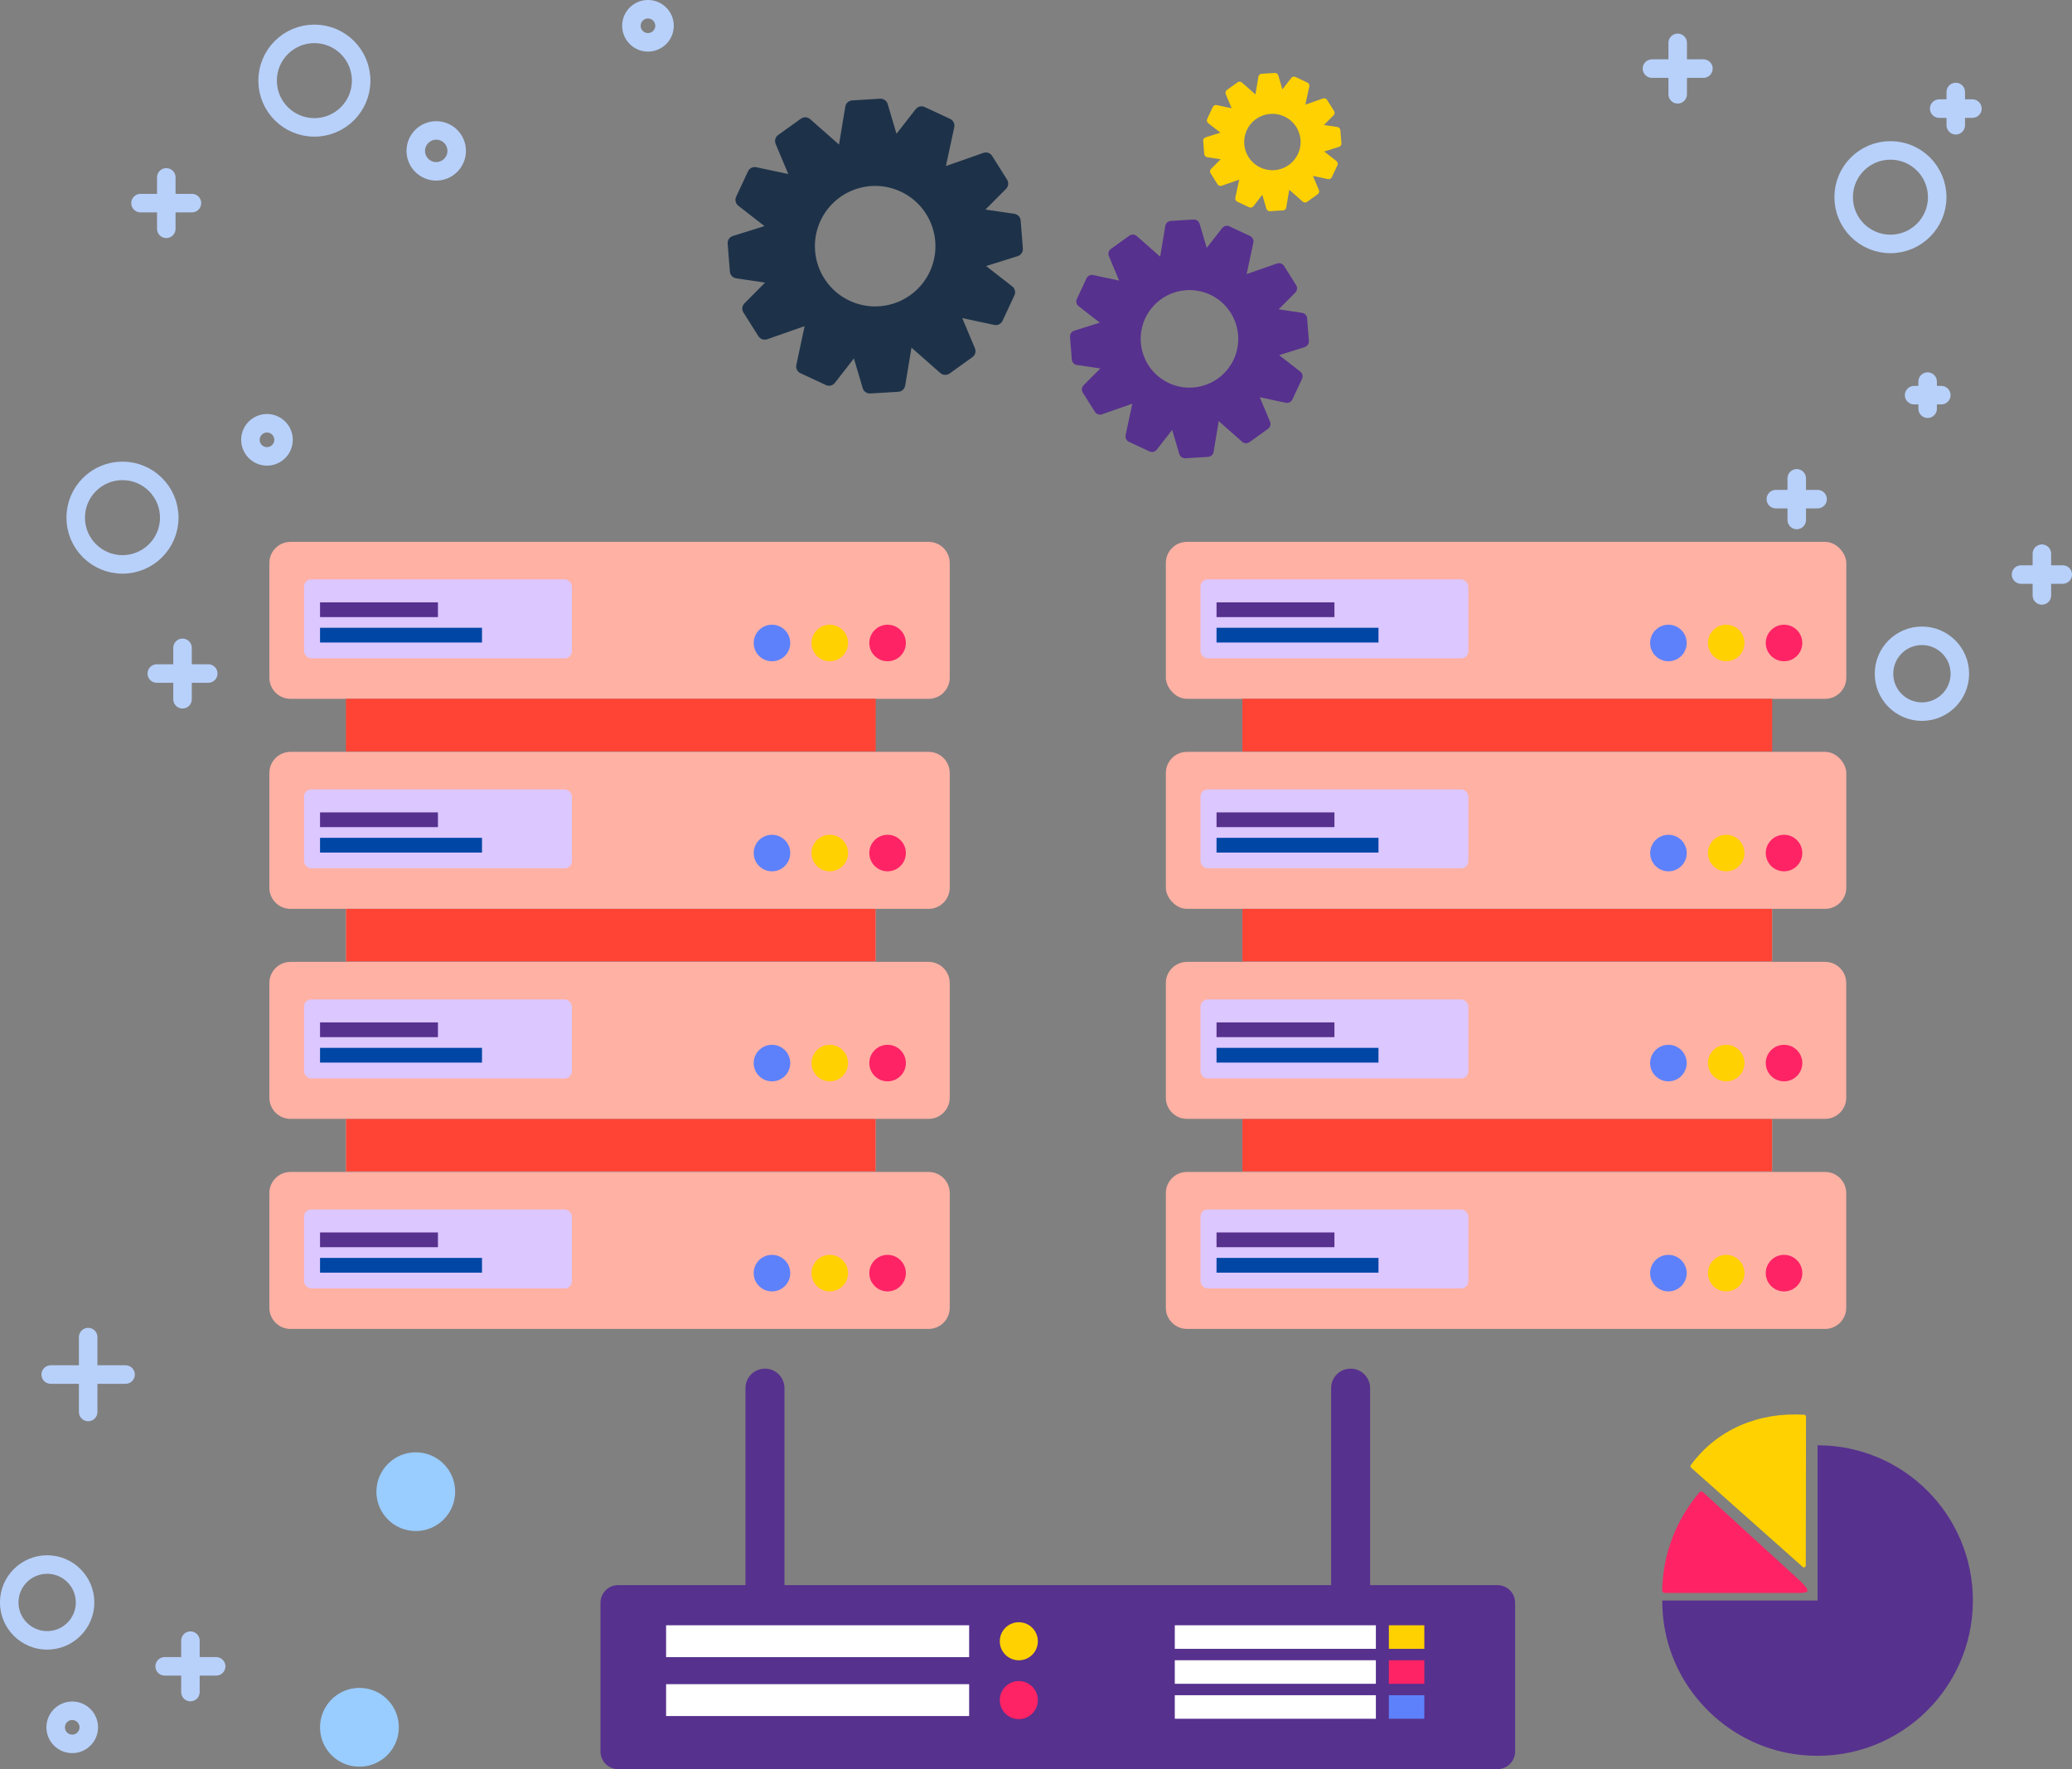 <?xml version="1.0" encoding="UTF-8"?>
<svg id="OBJECTS" xmlns="http://www.w3.org/2000/svg" viewBox="0 0 435.46 371.91">
  <rect x="0" y="0" width="435.46" height="371.91" fill="#808080" stroke="none"/>
  <defs>
    <style>
      .cls-1 {
        fill: #fd2365;
      }

      .cls-2 {
        fill: #ff2365;
      }

      .cls-3 {
        fill: #fff;
      }

      .cls-4 {
        fill: #5d81fa;
      }

      .cls-5 {
        stroke-width: 3.89px;
      }

      .cls-5, .cls-6, .cls-7 {
        fill: none;
        stroke: #b8d1fb;
        stroke-linecap: round;
        stroke-linejoin: round;
      }

      .cls-8 {
        fill: #ffb1a4;
      }

      .cls-9 {
        fill: #ff4435;
      }

      .cls-10 {
        fill: #57318e;
      }

      .cls-11 {
        fill: #a1dddc;
      }

      .cls-12 {
        fill: #ffd100;
      }

      .cls-13 {
        fill: #0046a5;
      }

      .cls-14 {
        fill: #dcc7ff;
      }

      .cls-15 {
        fill: #1d3249;
      }

      .cls-6 {
        stroke-width: 3.89px;
      }

      .cls-7 {
        stroke-width: 3.89px;
      }

      .cls-16 {
        fill: #9cf;
      }
    </style>
  </defs>
  <g>
    <g>
      <g>
        <line class="cls-6" x1="411.03" y1="19.34" x2="411.03" y2="26.33"/>
        <line class="cls-6" x1="407.55" y1="22.83" x2="414.53" y2="22.83"/>
      </g>
      <g>
        <line class="cls-6" x1="352.59" y1="9.01" x2="352.59" y2="19.82"/>
        <line class="cls-6" x1="347.18" y1="14.42" x2="358" y2="14.42"/>
      </g>
      <g>
        <line class="cls-6" x1="405.12" y1="80.22" x2="405.12" y2="85.92"/>
        <line class="cls-6" x1="402.28" y1="83.07" x2="407.99" y2="83.07"/>
      </g>
      <path class="cls-6" d="m387.47,41.45c0,5.43,4.4,9.83,9.83,9.83s9.83-4.4,9.83-9.83-4.4-9.83-9.83-9.83-9.83,4.4-9.83,9.83Z"/>
      <g>
        <line class="cls-6" x1="429.13" y1="125.17" x2="429.13" y2="116.4"/>
        <line class="cls-6" x1="433.52" y1="120.78" x2="424.75" y2="120.78"/>
      </g>
      <g>
        <line class="cls-6" x1="377.61" y1="109.31" x2="377.61" y2="100.56"/>
        <line class="cls-6" x1="381.99" y1="104.93" x2="373.22" y2="104.93"/>
      </g>
      <circle class="cls-7" cx="403.92" cy="141.63" r="7.97"/>
    </g>
    <g>
      <g>
        <line class="cls-6" x1="18.53" y1="281.09" x2="18.53" y2="296.83"/>
        <line class="cls-6" x1="10.66" y1="288.96" x2="26.39" y2="288.96"/>
      </g>
      <g>
        <line class="cls-6" x1="40.02" y1="344.9" x2="40.02" y2="355.71"/>
        <line class="cls-6" x1="34.61" y1="350.3" x2="45.43" y2="350.3"/>
      </g>
      <path class="cls-6" d="m17.88,336.87c0-4.4-3.57-7.97-7.97-7.97s-7.97,3.57-7.97,7.97,3.57,7.97,7.97,7.97,7.97-3.57,7.97-7.97Z"/>
      <path class="cls-6" d="m18.66,363.12c0-1.92-1.56-3.48-3.48-3.48s-3.48,1.56-3.48,3.48,1.56,3.48,3.48,3.48,3.48-1.56,3.48-3.48Z"/>
    </g>
    <g>
      <g>
        <line class="cls-6" x1="38.36" y1="136.19" x2="38.36" y2="147"/>
        <line class="cls-6" x1="32.95" y1="141.59" x2="43.77" y2="141.59"/>
      </g>
      <g>
        <line class="cls-6" x1="34.95" y1="37.29" x2="34.95" y2="48.1"/>
        <line class="cls-6" x1="29.53" y1="42.7" x2="40.34" y2="42.7"/>
      </g>
      <circle class="cls-5" cx="25.74" cy="108.82" r="9.83"/>
      <path class="cls-6" d="m56.24,16.95c0,5.43,4.4,9.83,9.83,9.83s9.83-4.4,9.83-9.83-4.4-9.83-9.83-9.83-9.83,4.4-9.83,9.83Z"/>
      <path class="cls-6" d="m87.38,31.72c0,2.38,1.93,4.3,4.3,4.3s4.3-1.93,4.3-4.3-1.93-4.3-4.3-4.3-4.3,1.93-4.3,4.3Z"/>
      <path class="cls-6" d="m59.59,92.46c0-1.92-1.56-3.48-3.48-3.48s-3.48,1.56-3.48,3.48,1.56,3.48,3.48,3.48,3.48-1.56,3.48-3.48Z"/>
      <path class="cls-6" d="m139.66,5.42c0-1.92-1.56-3.48-3.48-3.48s-3.48,1.56-3.48,3.48,1.56,3.48,3.48,3.48,3.48-1.56,3.48-3.48Z"/>
    </g>
  </g>
  <g>
    <g>
      <g>
        <g>
          <path class="cls-8" d="m61.05,113.91h134.11c2.45,0,4.44,1.99,4.44,4.44v24.12c0,2.45-1.99,4.44-4.44,4.44H61.05c-2.45,0-4.44-1.99-4.44-4.44v-24.12c0-2.45,1.99-4.44,4.44-4.44Z"/>
          <g>
            <g>
              <rect class="cls-14" x="63.9" y="121.8" width="56.29" height="16.6" rx="1.5" ry="1.5"/>
              <g>
                <rect class="cls-10" x="67.26" y="126.63" width="24.78" height="3.1"/>
                <rect class="cls-13" x="67.26" y="131.97" width="34.04" height="3.1"/>
              </g>
            </g>
            <g>
              <path class="cls-4" d="m166.08,135.17c0,2.12-1.72,3.84-3.84,3.84s-3.84-1.72-3.84-3.84,1.72-3.84,3.84-3.84,3.84,1.72,3.84,3.84Z"/>
              <path class="cls-12" d="m178.23,135.17c0,2.12-1.72,3.84-3.84,3.84s-3.84-1.72-3.84-3.84,1.72-3.84,3.84-3.84,3.84,1.72,3.84,3.84Z"/>
              <path class="cls-1" d="m190.38,135.17c0,2.12-1.72,3.84-3.84,3.84s-3.84-1.72-3.84-3.84,1.72-3.84,3.84-3.84,3.84,1.72,3.84,3.84Z"/>
            </g>
          </g>
        </g>
        <g>
          <path class="cls-8" d="m61.05,158.06h134.11c2.45,0,4.44,1.99,4.44,4.44v24.12c0,2.45-1.99,4.44-4.44,4.44H61.05c-2.45,0-4.44-1.99-4.44-4.44v-24.12c0-2.45,1.99-4.44,4.44-4.44Z"/>
          <g>
            <g>
              <rect class="cls-14" x="63.9" y="165.95" width="56.29" height="16.6" rx="1.5" ry="1.5"/>
              <g>
                <rect class="cls-10" x="67.26" y="170.78" width="24.78" height="3.1"/>
                <rect class="cls-13" x="67.26" y="176.13" width="34.04" height="3.1"/>
              </g>
            </g>
            <g>
              <path class="cls-4" d="m166.08,179.33c0,2.12-1.72,3.84-3.84,3.84s-3.84-1.72-3.84-3.84,1.72-3.84,3.84-3.84,3.84,1.72,3.84,3.84Z"/>
              <path class="cls-12" d="m178.23,179.33c0,2.12-1.72,3.84-3.84,3.84s-3.84-1.72-3.84-3.84,1.72-3.84,3.84-3.84,3.84,1.72,3.84,3.84Z"/>
              <path class="cls-1" d="m190.38,179.33c0,2.12-1.72,3.84-3.84,3.84s-3.84-1.72-3.84-3.84,1.72-3.84,3.84-3.84,3.84,1.72,3.84,3.84Z"/>
            </g>
          </g>
        </g>
        <g>
          <path class="cls-8" d="m61.05,202.21h134.11c2.45,0,4.44,1.99,4.44,4.44v24.12c0,2.45-1.99,4.44-4.44,4.44H61.05c-2.45,0-4.44-1.99-4.44-4.44v-24.12c0-2.45,1.99-4.44,4.44-4.44Z"/>
          <g>
            <g>
              <rect class="cls-14" x="63.9" y="210.11" width="56.29" height="16.6" rx="1.5" ry="1.5"/>
              <g>
                <rect class="cls-10" x="67.26" y="214.93" width="24.78" height="3.1"/>
                <rect class="cls-13" x="67.26" y="220.28" width="34.04" height="3.1"/>
              </g>
            </g>
            <g>
              <path class="cls-4" d="m166.08,223.48c0,2.12-1.72,3.84-3.84,3.84s-3.84-1.72-3.84-3.84,1.72-3.84,3.84-3.84,3.84,1.72,3.84,3.84Z"/>
              <path class="cls-12" d="m178.23,223.48c0,2.12-1.72,3.84-3.84,3.84s-3.84-1.72-3.84-3.84,1.72-3.84,3.84-3.84,3.84,1.72,3.84,3.84Z"/>
              <path class="cls-1" d="m190.38,223.48c0,2.12-1.72,3.84-3.84,3.84s-3.84-1.72-3.84-3.84,1.72-3.84,3.84-3.84,3.84,1.72,3.84,3.84Z"/>
            </g>
          </g>
        </g>
        <g>
          <path class="cls-8" d="m61.05,246.37h134.11c2.45,0,4.44,1.99,4.44,4.44v24.12c0,2.45-1.99,4.44-4.44,4.44H61.05c-2.45,0-4.44-1.99-4.44-4.44v-24.12c0-2.45,1.99-4.44,4.44-4.44Z"/>
          <g>
            <g>
              <rect class="cls-14" x="63.9" y="254.26" width="56.29" height="16.6" rx="1.5" ry="1.5"/>
              <g>
                <rect class="cls-10" x="67.26" y="259.09" width="24.78" height="3.1"/>
                <rect class="cls-13" x="67.26" y="264.44" width="34.04" height="3.1"/>
              </g>
            </g>
            <g>
              <path class="cls-4" d="m166.08,267.64c0,2.12-1.72,3.84-3.84,3.84s-3.84-1.72-3.84-3.84,1.72-3.84,3.84-3.84,3.84,1.72,3.84,3.84Z"/>
              <path class="cls-12" d="m178.23,267.64c0,2.12-1.72,3.84-3.84,3.84s-3.84-1.72-3.84-3.84,1.72-3.84,3.84-3.84,3.84,1.72,3.84,3.84Z"/>
              <path class="cls-1" d="m190.38,267.64c0,2.12-1.72,3.84-3.84,3.84s-3.84-1.72-3.84-3.84,1.72-3.84,3.84-3.84,3.84,1.72,3.84,3.84Z"/>
            </g>
          </g>
        </g>
        <rect class="cls-9" x="72.7" y="146.9" width="111.34" height="11.06"/>
        <rect class="cls-11" x="72.7" y="191.06" width="111.34" height="11.07"/>
        <rect class="cls-11" x="72.7" y="235.21" width="111.34" height="11.06"/>
        <rect class="cls-9" x="72.7" y="191.06" width="111.34" height="11.07"/>
        <rect class="cls-9" x="72.7" y="235.21" width="111.34" height="11.06"/>
      </g>
      <g>
        <g>
          <rect class="cls-8" x="245.02" y="113.91" width="143" height="33" rx="4.44" ry="4.44"/>
          <g>
            <g>
              <rect class="cls-14" x="252.3" y="121.8" width="56.29" height="16.6" rx="1.5" ry="1.5"/>
              <g>
                <rect class="cls-10" x="255.67" y="126.63" width="24.78" height="3.1"/>
                <rect class="cls-13" x="255.67" y="131.97" width="34.04" height="3.1"/>
              </g>
            </g>
            <g>
              <path class="cls-4" d="m354.48,135.17c0,2.12-1.72,3.84-3.84,3.84s-3.84-1.72-3.84-3.84,1.72-3.84,3.84-3.84,3.84,1.72,3.84,3.84Z"/>
              <path class="cls-12" d="m366.63,135.17c0,2.12-1.72,3.84-3.84,3.84s-3.84-1.72-3.84-3.84,1.72-3.84,3.84-3.84,3.84,1.72,3.84,3.84Z"/>
              <path class="cls-1" d="m378.78,135.17c0,2.12-1.72,3.84-3.84,3.84s-3.84-1.72-3.84-3.84,1.72-3.84,3.84-3.84,3.84,1.72,3.84,3.84Z"/>
            </g>
          </g>
        </g>
        <g>
          <rect class="cls-8" x="245.02" y="158.06" width="143" height="33" rx="4.44" ry="4.44"/>
          <g>
            <g>
              <rect class="cls-14" x="252.3" y="165.95" width="56.29" height="16.6" rx="1.5" ry="1.5"/>
              <g>
                <rect class="cls-10" x="255.67" y="170.78" width="24.78" height="3.1"/>
                <rect class="cls-13" x="255.67" y="176.13" width="34.04" height="3.1"/>
              </g>
            </g>
            <g>
              <circle class="cls-4" cx="350.65" cy="179.33" r="3.84"/>
              <path class="cls-12" d="m366.63,179.33c0,2.12-1.72,3.84-3.84,3.84s-3.84-1.72-3.84-3.84,1.72-3.84,3.84-3.84,3.84,1.72,3.84,3.84Z"/>
              <path class="cls-1" d="m378.78,179.33c0,2.12-1.72,3.84-3.84,3.84s-3.84-1.72-3.84-3.84,1.72-3.84,3.84-3.84,3.84,1.72,3.84,3.84Z"/>
            </g>
          </g>
        </g>
        <g>
          <path class="cls-8" d="m249.46,202.21h134.11c2.45,0,4.44,1.99,4.44,4.44v24.12c0,2.45-1.99,4.44-4.44,4.44h-134.11c-2.45,0-4.44-1.99-4.44-4.44v-24.12c0-2.45,1.99-4.44,4.44-4.44Z"/>
          <g>
            <g>
              <rect class="cls-14" x="252.3" y="210.11" width="56.29" height="16.6" rx="1.5" ry="1.5"/>
              <g>
                <rect class="cls-10" x="255.67" y="214.93" width="24.78" height="3.1"/>
                <rect class="cls-13" x="255.67" y="220.28" width="34.04" height="3.1"/>
              </g>
            </g>
            <g>
              <path class="cls-4" d="m354.48,223.48c0,2.12-1.72,3.84-3.84,3.84s-3.84-1.72-3.84-3.84,1.72-3.84,3.84-3.84,3.84,1.72,3.84,3.84Z"/>
              <path class="cls-12" d="m366.63,223.48c0,2.12-1.72,3.84-3.84,3.84s-3.84-1.72-3.84-3.84,1.72-3.84,3.84-3.84,3.84,1.72,3.84,3.84Z"/>
              <path class="cls-1" d="m378.78,223.48c0,2.12-1.72,3.84-3.84,3.84s-3.84-1.72-3.84-3.84,1.72-3.84,3.84-3.84,3.84,1.72,3.84,3.84Z"/>
            </g>
          </g>
        </g>
        <g>
          <path class="cls-8" d="m249.46,246.37h134.11c2.45,0,4.44,1.99,4.44,4.44v24.12c0,2.45-1.99,4.44-4.44,4.44h-134.11c-2.45,0-4.44-1.99-4.44-4.44v-24.12c0-2.45,1.99-4.44,4.44-4.44Z"/>
          <g>
            <g>
              <rect class="cls-14" x="252.3" y="254.26" width="56.29" height="16.6" rx="1.5" ry="1.5"/>
              <g>
                <rect class="cls-10" x="255.67" y="259.09" width="24.78" height="3.1"/>
                <rect class="cls-13" x="255.67" y="264.44" width="34.04" height="3.1"/>
              </g>
            </g>
            <g>
              <path class="cls-4" d="m354.48,267.64c0,2.12-1.72,3.84-3.84,3.84s-3.84-1.72-3.84-3.84,1.72-3.84,3.84-3.84,3.84,1.72,3.84,3.84Z"/>
              <path class="cls-12" d="m366.63,267.64c0,2.12-1.72,3.84-3.84,3.84s-3.84-1.72-3.84-3.84,1.72-3.84,3.84-3.84,3.84,1.72,3.84,3.84Z"/>
              <path class="cls-1" d="m378.78,267.64c0,2.12-1.72,3.84-3.84,3.84s-3.84-1.72-3.84-3.84,1.72-3.84,3.84-3.84,3.84,1.72,3.84,3.84Z"/>
            </g>
          </g>
        </g>
        <rect class="cls-9" x="261.11" y="146.9" width="111.34" height="11.06"/>
        <rect class="cls-11" x="261.11" y="191.06" width="111.34" height="11.07"/>
        <rect class="cls-11" x="261.11" y="235.21" width="111.34" height="11.06"/>
        <rect class="cls-9" x="261.11" y="191.06" width="111.34" height="11.07"/>
        <rect class="cls-9" x="261.11" y="235.21" width="111.34" height="11.06"/>
      </g>
    </g>
    <g>
      <g>
        <path class="cls-10" d="m129.9,333.23h184.82c2.04,0,3.7,1.66,3.7,3.7v31.28c0,2.04-1.66,3.7-3.7,3.7h-184.82c-2.04,0-3.7-1.66-3.7-3.7v-31.28c0-2.04,1.66-3.7,3.7-3.7Z"/>
        <rect class="cls-3" x="139.99" y="341.67" width="63.69" height="6.7"/>
        <g>
          <rect class="cls-3" x="246.9" y="341.67" width="42.26" height="4.95"/>
          <rect class="cls-3" x="246.9" y="349.02" width="42.26" height="4.95"/>
          <rect class="cls-3" x="246.9" y="356.37" width="42.26" height="4.95"/>
        </g>
        <g>
          <rect class="cls-12" x="291.89" y="341.67" width="7.45" height="4.95"/>
          <rect class="cls-1" x="291.89" y="349.02" width="7.45" height="4.95"/>
          <rect class="cls-4" x="291.89" y="356.37" width="7.45" height="4.95"/>
        </g>
        <path class="cls-12" d="m218.12,345.03c0,2.21-1.79,4-4,4s-4-1.79-4-4,1.79-4,4-4,4,1.79,4,4Z"/>
        <rect class="cls-3" x="139.99" y="354.05" width="63.69" height="6.7"/>
        <path class="cls-1" d="m218.12,357.4c0,2.21-1.79,4-4,4s-4-1.79-4-4,1.79-4,4-4,4,1.79,4,4Z"/>
      </g>
      <g>
        <path class="cls-10" d="m160.77,287.72h0c2.27,0,4.1,1.84,4.1,4.1v43.53c0,2.27-1.84,4.1-4.1,4.1h0c-2.27,0-4.1-1.84-4.1-4.1v-43.53c0-2.27,1.84-4.1,4.1-4.1Z"/>
        <path class="cls-10" d="m283.85,287.72h0c2.27,0,4.1,1.84,4.1,4.1v43.53c0,2.27-1.84,4.1-4.1,4.1h0c-2.27,0-4.1-1.84-4.1-4.1v-43.53c0-2.27,1.84-4.1,4.1-4.1Z"/>
      </g>
    </g>
  </g>
  <g>
    <path class="cls-10" d="m256.86,47.94l-3.25,4.17-1.49-5.06c-.17-.57-.7-.94-1.29-.9l-4.76.29c-.59.04-1.08.48-1.17,1.06l-1.07,6.46-4.91-4.33c-.44-.39-1.1-.42-1.57-.08l-3.87,2.78c-.48.34-.66.97-.43,1.52l2.15,5.14-5.45-1.17c-.58-.12-1.16.17-1.41.7l-2.02,4.32c-.25.54-.1,1.17.37,1.53l4.44,3.46-5.37,1.69c-.57.18-.93.72-.88,1.31l.38,4.75c.05.59.49,1.07,1.08,1.15l4.91.73-3.51,3.52c-.41.42-.49,1.07-.17,1.57l2.54,4.03c.32.5.93.71,1.49.52l6.37-2.23-1.41,6.6c-.12.58.17,1.16.7,1.41l4.32,2.02c.54.25,1.17.1,1.53-.37l3.24-4.16,1.49,5.06c.17.57.7.94,1.29.91l4.76-.29c.47-.03.88-.32,1.07-.73.05-.1.08-.21.1-.33l1.07-6.46,4.91,4.33c.44.39,1.1.42,1.57.08l3.87-2.78c.48-.34.66-.97.43-1.52l-2.15-5.13,5.45,1.16c.57.12,1.16-.17,1.41-.7l2.02-4.32c.25-.54.1-1.17-.37-1.53l-4.44-3.46,5.37-1.69c.56-.18.93-.72.88-1.31l-.37-4.75c-.05-.59-.49-1.07-1.08-1.15l-4.91-.73,3.51-3.52c.41-.42.49-1.07.17-1.57l-2.54-4.03c-.32-.5-.93-.71-1.49-.52l-6.37,2.23,1.41-6.6c.12-.58-.17-1.16-.7-1.41l-4.32-2.02c-.54-.25-1.17-.1-1.53.37Zm-11.21,32.59c-5.13-2.39-7.36-8.5-4.96-13.63,2.39-5.13,8.5-7.35,13.63-4.96,5.13,2.39,7.35,8.5,4.96,13.63-2.39,5.13-8.5,7.36-13.63,4.96Z"/>
    <path class="cls-15" d="m192.42,22.98l-4.01,5.14-1.85-6.25c-.21-.7-.87-1.16-1.59-1.12l-5.88.36c-.73.05-1.33.59-1.44,1.31l-1.32,7.97-6.06-5.34c-.55-.48-1.35-.52-1.95-.1l-4.78,3.43c-.59.42-.81,1.2-.53,1.87l2.66,6.34-6.73-1.44c-.71-.15-1.43.21-1.74.87l-2.49,5.34c-.31.66-.12,1.45.46,1.89l5.49,4.28-6.64,2.08c-.7.22-1.15.89-1.09,1.61l.46,5.87c.06.73.61,1.32,1.33,1.42l6.07.9-4.33,4.35c-.51.52-.61,1.32-.21,1.94l3.14,4.98c.39.62,1.15.88,1.84.64l7.87-2.76-1.74,8.16c-.15.71.21,1.43.87,1.74l5.34,2.49c.66.31,1.45.12,1.89-.46l4-5.14,1.85,6.25c.21.7.87,1.16,1.6,1.12l5.88-.36c.58-.03,1.08-.39,1.32-.9.06-.13.1-.26.13-.41l1.32-7.97,6.06,5.34c.55.48,1.35.52,1.95.1l4.79-3.44c.6-.42.82-1.2.53-1.87l-2.66-6.34,6.73,1.44c.71.15,1.43-.21,1.74-.87l2.49-5.34c.31-.66.12-1.45-.45-1.89l-5.49-4.28,6.63-2.08c.7-.22,1.14-.88,1.09-1.61l-.46-5.87c-.06-.73-.61-1.32-1.33-1.42l-6.07-.9,4.33-4.35c.5-.52.6-1.32.21-1.94l-3.14-4.98c-.39-.62-1.15-.88-1.84-.64l-7.87,2.76,1.75-8.16c.15-.71-.21-1.44-.87-1.75l-5.34-2.49c-.66-.31-1.45-.12-1.89.46Zm-13.84,40.25c-6.34-2.96-9.08-10.49-6.13-16.83,2.96-6.34,10.49-9.08,16.83-6.13s9.08,10.49,6.13,16.83c-2.96,6.34-10.49,9.08-16.83,6.13Z"/>
    <path class="cls-12" d="m271.39,16.38l-1.88,2.41-.86-2.93c-.1-.33-.41-.55-.75-.52l-2.75.17c-.34.02-.62.28-.68.61l-.62,3.73-2.84-2.5c-.26-.23-.63-.24-.91-.05l-2.24,1.61c-.28.2-.38.56-.25.88l1.24,2.97-3.15-.67c-.33-.07-.67.1-.82.41l-1.17,2.5c-.14.31-.06.68.21.89l2.57,2-3.11.98c-.33.1-.54.42-.51.76l.22,2.75c.03.34.29.62.62.67l2.84.42-2.03,2.04c-.24.24-.28.62-.1.91l1.47,2.33c.18.29.54.41.86.3l3.69-1.29-.82,3.82c-.07.33.1.67.41.82l2.5,1.17c.31.14.68.06.89-.21l1.87-2.41.86,2.93c.1.33.41.54.75.52l2.75-.17c.27-.02.51-.18.62-.42.03-.06.05-.12.06-.19l.62-3.73,2.84,2.5c.26.23.63.24.91.05l2.24-1.61c.28-.2.38-.56.25-.88l-1.25-2.97,3.15.67c.33.07.67-.1.82-.41l1.17-2.5c.14-.31.06-.68-.21-.89l-2.57-2,3.11-.98c.33-.1.54-.41.51-.75l-.22-2.75c-.03-.34-.28-.62-.62-.67l-2.84-.42,2.03-2.04c.24-.24.28-.62.1-.91l-1.47-2.33c-.18-.29-.54-.41-.86-.3l-3.69,1.29.82-3.82c.07-.33-.1-.67-.41-.82l-2.5-1.17c-.31-.14-.68-.06-.89.21Zm-6.48,18.85c-2.97-1.38-4.25-4.91-2.87-7.88,1.38-2.97,4.91-4.25,7.88-2.87s4.25,4.91,2.87,7.88c-1.38,2.97-4.91,4.25-7.88,2.87Z"/>
  </g>
  <g>
    <path class="cls-12" d="m355.4,308.53l23.48,20.88c.24.21.62.04.63-.28l.05-31.32c0-.21-.16-.38-.36-.4-9.58-.59-18.31,3.03-23.86,10.59-.12.16-.09.4.06.53Z"/>
    <path class="cls-2" d="m357.16,313.73c-4.75,5.57-7.69,12.74-7.82,20.61,0,.29.24.54.54.53h28.24c2.39,0,2.13-.6.36-2.38l-20.57-18.8c-.22-.2-.56-.18-.75.04Z"/>
    <path class="cls-10" d="m381.98,303.83v32.64h-32.63c0,1.67.11,3.36.38,5.08,2.19,14.41,14.09,25.78,28.58,27.36,19.68,2.15,36.32-13.2,36.32-32.44,0-18.03-14.61-32.64-32.64-32.64Z"/>
  </g>
  <path class="cls-16" d="m95.66,313.59c0,4.57-3.71,8.27-8.28,8.27s-8.27-3.7-8.27-8.27,3.7-8.28,8.27-8.28,8.28,3.7,8.28,8.28Z"/>
  <path class="cls-16" d="m83.66,361.48c1.12,5.85-3.92,10.88-9.77,9.75-3.26-.63-5.87-3.26-6.48-6.52-1.08-5.82,3.91-10.81,9.73-9.72,3.26.61,5.89,3.23,6.51,6.49Z"/>
</svg>
